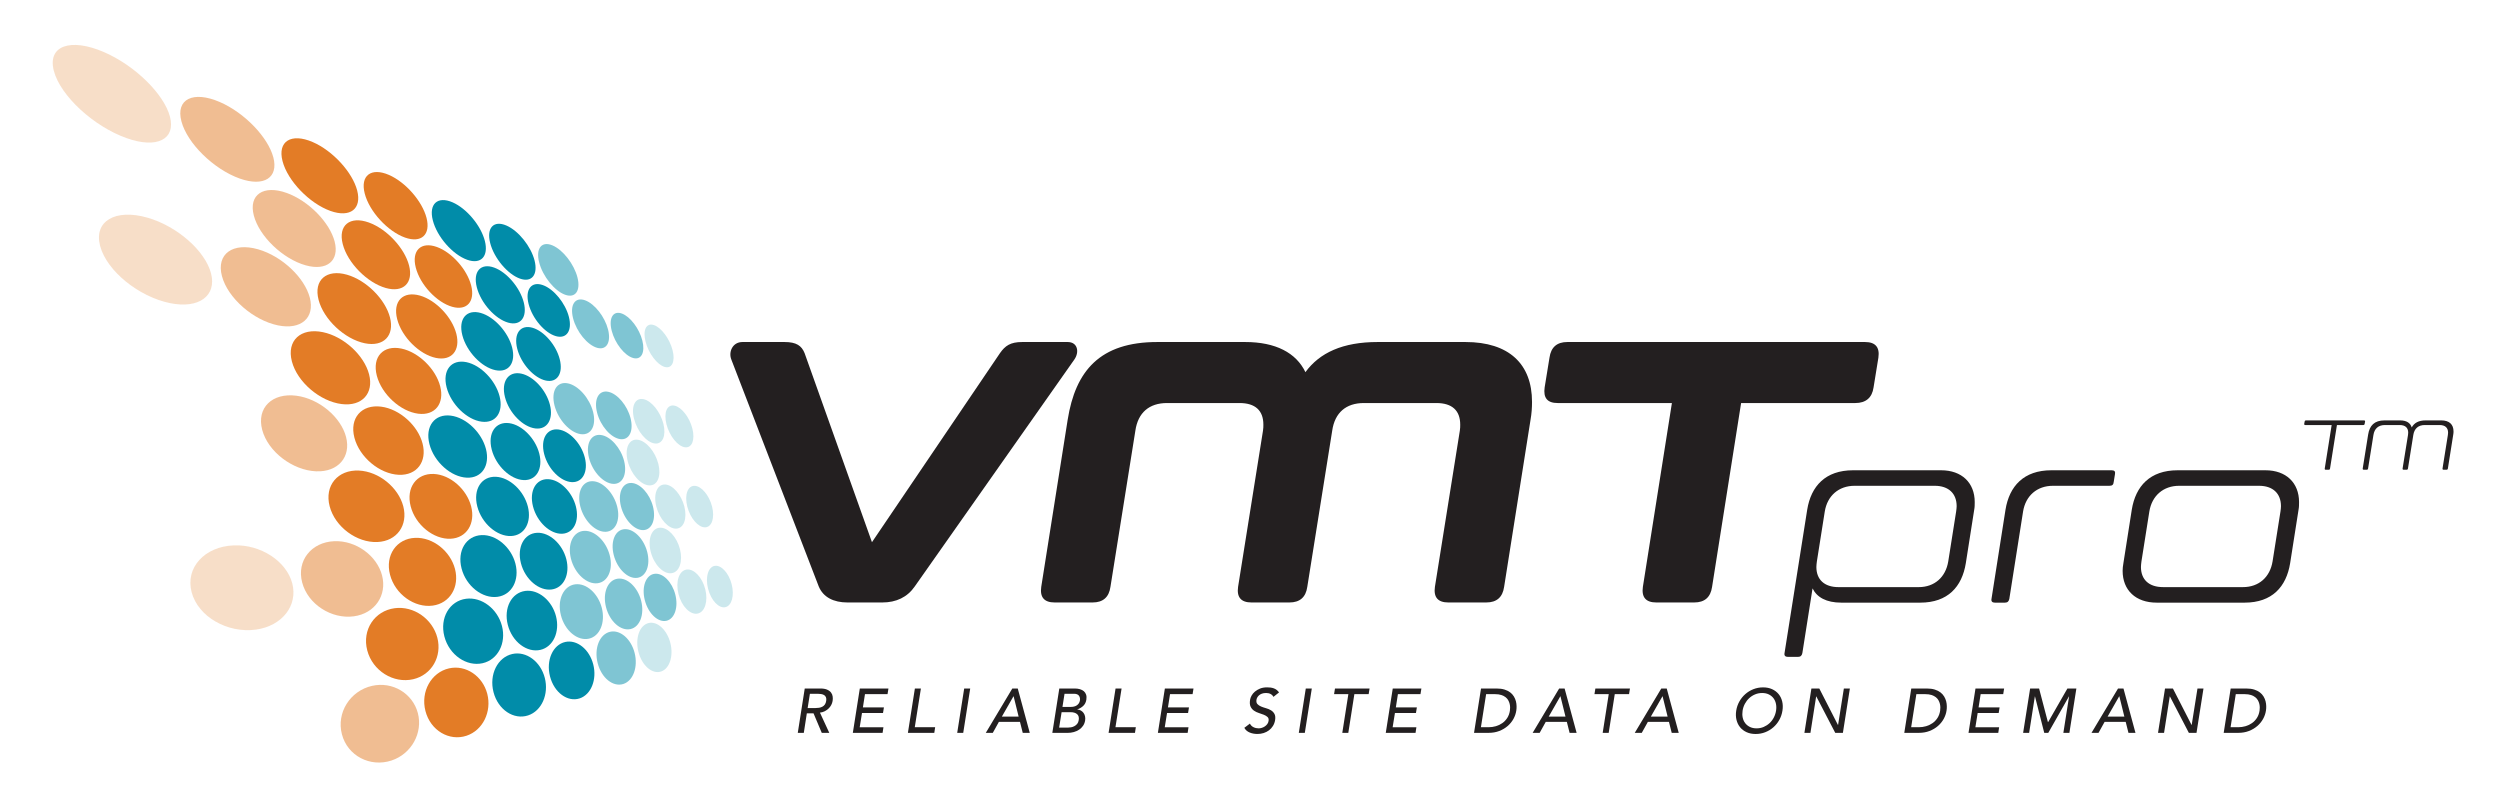 <?xml version="1.0" encoding="utf-8"?>
<!-- Generator: Adobe Illustrator 26.0.1, SVG Export Plug-In . SVG Version: 6.00 Build 0)  -->
<svg version="1.1" id="symbol" xmlns="http://www.w3.org/2000/svg" xmlns:xlink="http://www.w3.org/1999/xlink" x="0px" y="0px"
	 viewBox="0 0 319.163 103.047" style="enable-background:new 0 0 319.163 103.047;" xml:space="preserve">
<style type="text/css">
	.st0{fill:#231F20;}
	.st1{fill:#018CA9;}
	.st2{fill:#E37C26;fill-opacity:0.25;}
	.st3{fill:#E37C26;}
	.st4{fill:#E37C26;fill-opacity:0.5;}
	.st5{fill:#018CA9;fill-opacity:0.5;}
	.st6{fill:#018CA9;fill-opacity:0.2;}
</style>
<g>
	<path class="st0" d="M104.526,74.871L93.364,45.896c-0.38-0.95,0.143-2.232,1.425-2.232
		h5.367c1.52,0,2.185,0.475,2.565,1.425l8.598,24.13l16.34-24.13
		c0.665-0.95,1.33-1.425,2.85-1.425h5.795c1.283,0,1.521,1.282,0.855,2.232
		l-20.378,28.975c-0.95,1.378-2.375,2.043-4.133,2.043h-4.465
		C106.427,76.914,105.097,76.249,104.526,74.871z"/>
	<path class="st0" d="M161.242,54.969c0.047-0.285,0.047-0.522,0.047-0.76
		c0-1.806-1.045-2.755-3.04-2.755h-9.262c-2.28,0-3.705,1.235-4.038,3.515
		l-3.183,19.95c-0.189,1.33-0.95,1.995-2.28,1.995h-4.845
		c-1.33,0-1.9-0.665-1.71-1.995l3.373-21.328
		c0.998-6.27,4.132-9.927,11.448-9.927h11.21c3.896,0,6.508,1.377,7.696,3.847
		c1.805-2.47,4.75-3.847,9.215-3.847h11.21c5.558,0,8.503,2.802,8.503,7.647
		c0,0.712-0.048,1.473-0.19,2.28l-3.372,21.328
		c-0.19,1.33-0.95,1.995-2.28,1.995h-4.845c-1.33,0-1.9-0.665-1.71-1.995
		l3.183-19.95c0.047-0.285,0.047-0.522,0.047-0.76
		c0-1.806-1.045-2.755-3.04-2.755h-9.263c-2.279,0-3.705,1.235-4.037,3.515
		l-3.183,19.95c-0.189,1.33-0.951,1.995-2.281,1.995h-4.845
		c-1.33,0-1.9-0.665-1.71-1.995L161.242,54.969z"/>
	<path class="st0" d="M218.574,74.919c-0.19,1.33-0.95,1.995-2.28,1.995h-4.845
		c-1.33,0-1.9-0.665-1.71-1.995l3.705-23.465h-14.583
		c-1.33,0-1.853-0.665-1.663-1.995l0.618-3.801
		c0.189-1.329,0.95-1.994,2.279-1.994h38.001c1.33,0,1.9,0.665,1.71,1.994
		l-0.617,3.801c-0.19,1.33-0.998,1.995-2.328,1.995h-14.582L218.574,74.919z"/>
</g>
<g>
	<path class="st0" d="M231.399,75.117l-1.3,8.256c-0.064,0.325-0.228,0.487-0.553,0.487
		h-1.3c-0.325,0-0.487-0.162-0.423-0.487l2.894-18.299
		c0.487-3.022,2.34-5.037,5.85-5.037h11.245c2.633,0,4.291,1.592,4.291,4.062
		c0,0.324,0,0.649-0.065,0.975l-1.072,6.825c-0.488,3.022-2.308,5.038-5.818,5.038
		h-10.075C233.155,76.937,231.952,76.255,231.399,75.117z M231.952,71.672
		c-0.032,0.26-0.064,0.487-0.064,0.715c0,1.593,1.007,2.568,2.827,2.568h10.238
		c2.015,0,3.444-1.268,3.77-3.283l1.008-6.37
		c0.032-0.228,0.065-0.487,0.065-0.683c0-1.625-1.04-2.6-2.796-2.6h-10.237
		c-2.016,0-3.478,1.268-3.803,3.282L231.952,71.672z"/>
	<path class="st0" d="M261.885,60.037h7.703c0.357,0,0.487,0.162,0.422,0.487l-0.162,1.007
		c-0.032,0.358-0.195,0.488-0.553,0.488h-7.215c-2.016,0-3.478,1.268-3.803,3.282
		l-1.755,11.148c-0.065,0.324-0.228,0.487-0.553,0.487h-1.3
		c-0.325,0-0.488-0.163-0.423-0.487l1.787-11.376
		C256.522,62.052,258.375,60.037,261.885,60.037z"/>
	<path class="st0" d="M272.154,65.074c0.488-3.022,2.341-5.037,5.851-5.037h11.213
		c2.633,0,4.29,1.592,4.29,4.062c0,0.324,0,0.649-0.064,0.975l-1.073,6.825
		c-0.487,3.022-2.308,5.038-5.817,5.038h-11.213c-2.697,0-4.355-1.593-4.355-4.062
		c0-0.293,0.033-0.618,0.098-0.976L272.154,65.074z M291.136,65.302
		c0.032-0.228,0.064-0.487,0.064-0.683c0-1.625-1.04-2.6-2.795-2.6h-10.205
		c-2.016,0-3.478,1.268-3.803,3.282l-1.008,6.37
		c-0.032,0.26-0.064,0.487-0.064,0.715c0,1.593,1.007,2.568,2.827,2.568h10.205
		c2.016,0,3.445-1.268,3.771-3.283L291.136,65.302z"/>
</g>
<g>
	<path class="st0" d="M297.464,59.818c-0.01,0.1-0.072,0.153-0.172,0.153h-0.369
		c-0.099,0-0.152-0.054-0.135-0.153l0.883-5.555h-3.367
		c-0.1,0-0.145-0.054-0.136-0.153l0.055-0.288
		c0.018-0.099,0.072-0.152,0.171-0.152h7.409c0.099,0,0.144,0.054,0.135,0.152
		l-0.054,0.288c-0.018,0.1-0.072,0.153-0.171,0.153h-3.367L297.464,59.818z"/>
	<path class="st0" d="M307.418,55.533c0.018-0.107,0.026-0.207,0.026-0.297
		c0-0.631-0.378-0.973-1.089-0.973h-1.891c-0.819,0-1.332,0.45-1.458,1.27
		l-0.685,4.285c-0.019,0.1-0.072,0.153-0.171,0.153h-0.369
		c-0.108,0-0.153-0.054-0.145-0.153l0.693-4.33
		c0.18-1.161,0.802-1.818,2.098-1.818h1.989c0.793,0,1.306,0.314,1.477,0.9
		c0.324-0.586,0.883-0.9,1.783-0.9h1.989c1.018,0,1.566,0.504,1.566,1.413
		c0,0.126-0.009,0.262-0.036,0.405l-0.685,4.33
		c-0.018,0.1-0.071,0.153-0.18,0.153h-0.369c-0.099,0-0.144-0.054-0.135-0.153
		l0.684-4.285c0.019-0.107,0.027-0.207,0.027-0.297
		c0-0.631-0.378-0.973-1.089-0.973h-1.891c-0.819,0-1.333,0.45-1.459,1.27
		l-0.684,4.285c-0.019,0.1-0.072,0.153-0.171,0.153h-0.379
		c-0.099,0-0.144-0.054-0.135-0.153L307.418,55.533z"/>
</g>
<g>
	<g>
		<path class="st0" d="M102.737,87.898h0.736h1.256c0.362,0,0.654,0.05,0.874,0.148
			c0.219,0.099,0.385,0.224,0.498,0.376c0.111,0.151,0.179,0.322,0.203,0.512
			c0.023,0.189,0.02,0.372-0.009,0.548c-0.03,0.181-0.089,0.355-0.176,0.523
			c-0.088,0.168-0.204,0.319-0.347,0.456c-0.143,0.136-0.307,0.25-0.491,0.344
			c-0.185,0.093-0.387,0.15-0.604,0.172l1.194,2.584h-0.96l-1.052-2.496h-0.855
			l-0.387,2.496h-0.769L102.737,87.898z M103.109,90.393h1.008
			c0.149,0,0.299-0.012,0.449-0.036c0.149-0.023,0.287-0.068,0.414-0.132
			c0.126-0.064,0.233-0.156,0.32-0.276c0.088-0.12,0.146-0.275,0.176-0.467
			c0.031-0.192,0.02-0.348-0.032-0.468c-0.051-0.12-0.128-0.212-0.231-0.276
			c-0.103-0.063-0.227-0.107-0.37-0.132c-0.144-0.024-0.291-0.036-0.44-0.036
			h-1.008L103.109,90.393z"/>
		<path class="st0" d="M109.768,87.898h0.769h2.887l-0.116,0.72h-2.881l-0.264,1.688h2.684
			l-0.117,0.72h-2.684l-0.291,1.816h3.03l-0.108,0.72h-3.056h-0.744
			L109.768,87.898z"/>
		<path class="st0" d="M116.798,87.898h0.769l-0.782,4.943h2.6l-0.108,0.72h-2.6
			h-0.769L116.798,87.898z"/>
		<path class="st0" d="M123.093,87.898h0.769l-0.891,5.663h-0.769L123.093,87.898z"/>
		<path class="st0" d="M129.237,87.898h0.695l1.533,5.663h-0.896l-0.352-1.4h-2.696
			l-0.775,1.4h-0.896L129.237,87.898z M130.045,91.489l-0.642-2.599h-0.016
			l-1.486,2.599H130.045z"/>
		<path class="st0" d="M135.236,87.898h0.769h1.2c0.244,0,0.466,0.029,0.667,0.088
			s0.368,0.146,0.5,0.26c0.134,0.115,0.229,0.262,0.287,0.44
			c0.058,0.179,0.068,0.388,0.032,0.628c-0.048,0.324-0.177,0.59-0.389,0.795
			c-0.211,0.205-0.468,0.356-0.77,0.452v0.016
			c0.165,0.011,0.316,0.055,0.454,0.133c0.137,0.077,0.252,0.179,0.343,0.304
			c0.092,0.125,0.155,0.271,0.192,0.436c0.038,0.166,0.041,0.345,0.011,0.536
			c-0.042,0.256-0.13,0.481-0.265,0.676c-0.134,0.195-0.302,0.359-0.501,0.492
			c-0.201,0.134-0.426,0.235-0.679,0.305c-0.252,0.069-0.518,0.104-0.795,0.104
			h-1.195h-0.752L135.236,87.898z M135.214,92.889h1.127
			c0.117,0,0.248-0.012,0.392-0.036c0.145-0.024,0.286-0.072,0.422-0.144
			c0.137-0.072,0.258-0.17,0.362-0.292c0.103-0.123,0.17-0.286,0.2-0.488
			c0.054-0.336-0.015-0.588-0.207-0.756s-0.473-0.252-0.846-0.252h-1.134
			L135.214,92.889z M135.64,90.25h1.045c0.144,0,0.283-0.015,0.416-0.045
			c0.133-0.028,0.253-0.078,0.358-0.147c0.105-0.069,0.194-0.157,0.269-0.264
			c0.073-0.107,0.122-0.236,0.146-0.392c0.03-0.224-0.013-0.419-0.129-0.584
			c-0.118-0.165-0.33-0.248-0.638-0.248h-1.203L135.64,90.25z"/>
		<path class="st0" d="M142.418,87.898h0.769l-0.782,4.943h2.6l-0.108,0.72h-2.6
			h-0.769L142.418,87.898z"/>
		<path class="st0" d="M148.713,87.898h0.769h2.887l-0.116,0.72h-2.881l-0.264,1.688h2.684
			l-0.117,0.72h-2.684l-0.291,1.816h3.03l-0.108,0.72h-3.056h-0.744
			L148.713,87.898z"/>
		<path class="st0" d="M159.57,92.378c0.103,0.208,0.256,0.361,0.46,0.46
			c0.203,0.099,0.42,0.147,0.65,0.147c0.128,0,0.26-0.02,0.396-0.06
			c0.137-0.04,0.266-0.101,0.387-0.181c0.122-0.08,0.228-0.178,0.318-0.296
			c0.09-0.117,0.147-0.253,0.171-0.407c0.036-0.219-0.007-0.386-0.127-0.5
			c-0.121-0.115-0.277-0.211-0.472-0.288c-0.193-0.077-0.404-0.152-0.635-0.225
			c-0.231-0.071-0.439-0.172-0.627-0.3c-0.187-0.128-0.333-0.3-0.435-0.516
			c-0.103-0.217-0.124-0.509-0.065-0.875c0.024-0.166,0.088-0.342,0.19-0.528
			s0.244-0.357,0.425-0.512c0.182-0.155,0.4-0.284,0.658-0.389
			c0.258-0.104,0.558-0.155,0.899-0.155c0.154,0,0.304,0.009,0.451,0.027
			c0.146,0.019,0.284,0.053,0.414,0.101s0.25,0.114,0.361,0.199
			c0.111,0.086,0.209,0.192,0.298,0.32l-0.714,0.568
			c-0.072-0.149-0.188-0.27-0.349-0.36c-0.162-0.091-0.354-0.136-0.578-0.136
			c-0.213,0-0.395,0.028-0.545,0.084s-0.274,0.128-0.372,0.216
			c-0.097,0.088-0.172,0.183-0.225,0.284s-0.084,0.194-0.097,0.28
			c-0.037,0.239,0.004,0.423,0.122,0.551c0.118,0.128,0.273,0.231,0.466,0.312
			c0.194,0.08,0.406,0.152,0.637,0.217c0.23,0.063,0.441,0.153,0.631,0.268
			c0.189,0.114,0.337,0.27,0.443,0.464c0.106,0.195,0.133,0.463,0.079,0.804
			c-0.047,0.272-0.14,0.518-0.277,0.736c-0.137,0.219-0.305,0.402-0.505,0.552
			c-0.201,0.149-0.426,0.265-0.678,0.345c-0.252,0.079-0.515,0.119-0.786,0.119
			c-0.368,0-0.703-0.062-1.004-0.188c-0.302-0.125-0.528-0.324-0.678-0.596L159.57,92.378
			z"/>
		<path class="st0" d="M166.703,87.898h0.769l-0.892,5.663h-0.768L166.703,87.898z"/>
		<path class="st0" d="M172.138,88.618h-1.823l0.116-0.72h1.832h0.768h1.815l-0.116,0.72
			h-1.824l-0.774,4.943h-0.768L172.138,88.618z"/>
		<path class="st0" d="M177.806,87.898h0.769h2.887l-0.116,0.72h-2.881l-0.264,1.688h2.684
			l-0.117,0.72h-2.684l-0.291,1.816h3.03l-0.107,0.72h-3.057h-0.744
			L177.806,87.898z"/>
		<path class="st0" d="M189.075,87.898h0.744h1.231c0.4,0,0.743,0.046,1.029,0.136
			c0.287,0.091,0.529,0.212,0.726,0.364c0.197,0.152,0.354,0.327,0.471,0.524
			c0.117,0.197,0.201,0.399,0.254,0.607c0.052,0.207,0.08,0.415,0.084,0.623
			c0.006,0.208-0.008,0.4-0.037,0.576c-0.054,0.362-0.176,0.714-0.362,1.052
			c-0.188,0.339-0.433,0.641-0.736,0.904s-0.659,0.476-1.07,0.636
			s-0.869,0.24-1.377,0.24h-1.096h-0.752L189.075,87.898z M189.061,92.842h0.968
			c0.325,0,0.64-0.044,0.942-0.132c0.303-0.089,0.579-0.221,0.827-0.396
			s0.457-0.396,0.628-0.66c0.169-0.264,0.281-0.572,0.335-0.924
			c0.019-0.123,0.027-0.259,0.027-0.408s-0.019-0.303-0.056-0.46
			c-0.038-0.157-0.098-0.31-0.18-0.459c-0.083-0.149-0.196-0.281-0.342-0.396
			c-0.145-0.115-0.326-0.208-0.547-0.28c-0.22-0.072-0.481-0.108-0.786-0.108
			h-1.151L189.061,92.842z"/>
		<path class="st0" d="M199.051,87.898h0.695l1.533,5.663h-0.896l-0.351-1.4h-2.696
			l-0.775,1.4h-0.896L199.051,87.898z M199.859,91.489l-0.643-2.599h-0.016
			l-1.485,2.599H199.859z"/>
		<path class="st0" d="M205.381,88.618h-1.823l0.116-0.72h1.832h0.768h1.815l-0.116,0.72
			h-1.824L205.375,93.561h-0.768L205.381,88.618z"/>
		<path class="st0" d="M212.089,87.898h0.695l1.532,5.663h-0.895l-0.352-1.4h-2.696
			l-0.776,1.4h-0.896L212.089,87.898z M212.897,91.489l-0.643-2.599h-0.016
			l-1.485,2.599H212.897z"/>
		<path class="st0" d="M224.137,93.705c-0.433,0-0.816-0.075-1.152-0.228
			s-0.614-0.361-0.833-0.628s-0.373-0.581-0.463-0.944
			c-0.09-0.362-0.102-0.754-0.036-1.176c0.066-0.421,0.201-0.813,0.404-1.175
			c0.204-0.363,0.457-0.678,0.761-0.944s0.647-0.476,1.035-0.628
			c0.387-0.152,0.796-0.228,1.228-0.228s0.816,0.075,1.151,0.228
			c0.337,0.152,0.614,0.361,0.833,0.628c0.22,0.267,0.373,0.581,0.46,0.944
			c0.087,0.361,0.098,0.754,0.031,1.175c-0.065,0.422-0.199,0.813-0.4,1.176
			c-0.2,0.363-0.453,0.678-0.757,0.944c-0.303,0.267-0.647,0.476-1.034,0.628
			S224.568,93.705,224.137,93.705z M224.253,92.985c0.325,0,0.628-0.06,0.907-0.18
			s0.528-0.281,0.748-0.484c0.22-0.202,0.401-0.441,0.544-0.716
			c0.144-0.274,0.24-0.566,0.288-0.876s0.044-0.602-0.013-0.876
			c-0.057-0.273-0.162-0.513-0.315-0.715c-0.154-0.203-0.353-0.364-0.596-0.484
			s-0.528-0.18-0.854-0.18s-0.629,0.06-0.91,0.18
			c-0.282,0.12-0.532,0.281-0.748,0.484c-0.217,0.202-0.398,0.441-0.545,0.715
			c-0.146,0.274-0.243,0.566-0.291,0.876s-0.044,0.602,0.012,0.876
			c0.058,0.274,0.164,0.514,0.32,0.716c0.156,0.203,0.356,0.364,0.6,0.484
			S223.928,92.985,224.253,92.985z"/>
		<path class="st0" d="M231.253,87.898h0.752h0.256l2.382,4.655h0.016l0.738-4.655h0.768
			l-0.891,5.663h-0.783h-0.193l-2.421-4.655h-0.017l-0.729,4.655h-0.77
			L231.253,87.898z"/>
		<path class="st0" d="M244.003,87.898h0.744h1.231c0.4,0,0.743,0.046,1.029,0.136
			c0.287,0.091,0.529,0.212,0.726,0.364c0.197,0.152,0.354,0.327,0.471,0.524
			c0.117,0.197,0.201,0.399,0.254,0.607c0.052,0.207,0.08,0.415,0.084,0.623
			c0.006,0.208-0.008,0.4-0.037,0.576c-0.054,0.362-0.176,0.714-0.362,1.052
			c-0.188,0.339-0.433,0.641-0.736,0.904s-0.659,0.476-1.07,0.636
			s-0.869,0.24-1.377,0.24h-1.096h-0.752L244.003,87.898z M243.988,92.842h0.968
			c0.325,0,0.64-0.044,0.942-0.132c0.303-0.089,0.579-0.221,0.827-0.396
			s0.457-0.396,0.628-0.66c0.169-0.264,0.281-0.572,0.335-0.924
			c0.019-0.123,0.027-0.259,0.027-0.408s-0.019-0.303-0.056-0.46
			c-0.038-0.157-0.098-0.31-0.18-0.459c-0.083-0.149-0.196-0.281-0.342-0.396
			c-0.145-0.115-0.326-0.208-0.547-0.28c-0.22-0.072-0.481-0.108-0.786-0.108
			h-1.151L243.988,92.842z"/>
		<path class="st0" d="M252.201,87.898h0.769h2.887l-0.116,0.72h-2.881l-0.264,1.688h2.684
			l-0.117,0.72h-2.684l-0.291,1.816h3.03l-0.108,0.72h-3.055h-0.744
			L252.201,87.898z"/>
		<path class="st0" d="M259.177,87.898h0.752h0.392l1.125,4.287h0.032l2.458-4.287h0.376
			h0.769l-0.891,5.663h-0.77l0.73-4.655h-0.016l-2.641,4.655h-0.514l-1.182-4.655
			h-0.016l-0.73,4.655h-0.768L259.177,87.898z"/>
		<path class="st0" d="M270.399,87.898h0.695l1.532,5.663h-0.895l-0.352-1.4h-2.696
			l-0.776,1.4h-0.896L270.399,87.898z M271.208,91.489l-0.643-2.599h-0.016
			l-1.485,2.599H271.208z"/>
		<path class="st0" d="M276.397,87.898h0.752h0.256l2.382,4.655h0.016l0.738-4.655h0.768
			l-0.891,5.663h-0.783h-0.193l-2.421-4.655h-0.017l-0.729,4.655h-0.77
			L276.397,87.898z"/>
		<path class="st0" d="M284.78,87.898h0.744h1.231c0.4,0,0.743,0.046,1.029,0.136
			c0.287,0.091,0.529,0.212,0.726,0.364c0.197,0.152,0.354,0.327,0.471,0.524
			c0.117,0.197,0.201,0.399,0.254,0.607c0.052,0.207,0.08,0.415,0.084,0.623
			c0.006,0.208-0.008,0.4-0.037,0.576c-0.054,0.362-0.176,0.714-0.362,1.052
			c-0.188,0.339-0.433,0.641-0.736,0.904s-0.659,0.476-1.07,0.636
			s-0.869,0.24-1.377,0.24h-1.096h-0.752L284.78,87.898z M284.766,92.842h0.968
			c0.325,0,0.64-0.044,0.942-0.132c0.303-0.089,0.579-0.221,0.827-0.396
			s0.457-0.396,0.628-0.66c0.169-0.264,0.281-0.572,0.335-0.924
			c0.019-0.123,0.027-0.259,0.027-0.408s-0.019-0.303-0.056-0.46
			c-0.038-0.157-0.098-0.31-0.18-0.459c-0.083-0.149-0.196-0.281-0.342-0.396
			c-0.145-0.115-0.326-0.208-0.547-0.28c-0.22-0.072-0.481-0.108-0.786-0.108
			h-1.151L284.766,92.842z"/>
	</g>
</g>
<g>
	<path class="st1" d="M59.642,33.163c-1.849-0.66-3.844-2.921-4.385-5.026
		c-0.541-2.106,0.612-3.129,2.503-2.314c1.815,0.782,3.639,2.979,4.139,4.933
		C62.399,32.71,61.416,33.797,59.642,33.163z"/>
	<path class="st1" d="M66.374,35.567c-1.576-0.563-3.3-2.605-3.796-4.543
		c-0.496-1.939,0.454-2.929,2.065-2.235c1.551,0.668,3.141,2.66,3.602,4.47
		C68.707,35.068,67.891,36.109,66.374,35.567z"/>
	<path class="st1" d="M64.875,41.189c-1.667-0.472-3.487-2.499-4.003-4.512
		c-0.516-2.014,0.498-3.132,2.204-2.519c1.64,0.59,3.312,2.573,3.791,4.448
		C67.345,40.48,66.478,41.643,64.875,41.189z"/>
	<path class="st1" d="M70.97,42.914c-1.43-0.405-3.013-2.251-3.488-4.11
		c-0.475-1.861,0.365-2.929,1.828-2.403c1.41,0.507,2.876,2.318,3.319,4.059
		C73.072,42.201,72.349,43.305,70.97,42.914z"/>
	<path class="st1" d="M63.257,47.26c-1.769-0.364-3.694-2.368-4.233-4.462
		c-0.539-2.096,0.549-3.36,2.359-2.842c1.738,0.497,3.5,2.463,3.998,4.409
		C65.879,46.308,64.955,47.61,63.257,47.26z"/>
	<path class="st1" d="M69.7,48.588c-1.508-0.311-3.174-2.134-3.667-4.063
		c-0.494-1.93,0.401-3.125,1.944-2.684c1.486,0.425,3.023,2.219,3.482,4.021
		C71.918,47.662,71.152,48.887,69.7,48.588z"/>
	<path class="st1" d="M61.503,53.836c-1.882-0.237-3.925-2.205-4.487-4.387
		c-0.563-2.184,0.606-3.616,2.534-3.213c1.847,0.386,3.709,2.327,4.228,4.348
		C64.296,52.604,63.307,54.063,61.503,53.836z"/>
	<path class="st1" d="M68.332,54.696c-1.594-0.201-3.351-1.992-3.864-3.996
		c-0.514-2.005,0.441-3.344,2.073-3.003c1.569,0.328,3.185,2.099,3.661,3.966
		C70.679,53.528,69.865,54.889,68.332,54.696z"/>
	<path class="st1" d="M59.598,60.983c-2.009-0.085-4.183-2.003-4.772-4.281
		c-0.589-2.28,0.672-3.906,2.731-3.64c1.969,0.254,3.942,2.158,4.483,4.261
		C62.58,59.425,61.52,61.065,59.598,60.983z"/>
	<path class="st1" d="M66.855,61.29c-1.69-0.071-3.546-1.82-4.082-3.904
		c-0.536-2.085,0.487-3.589,2.217-3.366c1.662,0.214,3.363,1.953,3.858,3.889
		C69.344,59.845,68.477,61.359,66.855,61.29z"/>
	<path class="st1" d="M73.011,61.551c-1.441-0.061-3.049-1.668-3.54-3.588
		c-0.492-1.921,0.348-3.32,1.824-3.13c1.421,0.183,2.906,1.782,3.364,3.576
		C75.116,60.203,74.398,61.609,73.011,61.551z"/>
	<path class="st1" d="M65.255,68.432c-1.796,0.08-3.764-1.611-4.323-3.782
		c-0.56-2.173,0.538-3.865,2.379-3.781c1.764,0.08,3.56,1.775,4.076,3.786
		C67.903,66.666,66.977,68.355,65.255,68.432z"/>
	<path class="st1" d="M71.772,68.14c-1.522,0.068-3.215-1.49-3.726-3.484
		c-0.512-1.995,0.384-3.554,1.944-3.483c1.5,0.068,3.059,1.629,3.533,3.488
		C73.997,66.519,73.236,68.075,71.772,68.14z"/>
	<path class="st1" d="M63.517,76.193c-1.915,0.26-4.007-1.356-4.592-3.622
		c-0.586-2.268,0.598-4.176,2.562-4.258c1.879-0.078,3.779,1.559,4.317,3.652
		C66.342,74.056,65.349,75.944,63.517,76.193z"/>
	<path class="st1" d="M70.436,75.254c-1.611,0.219-3.4-1.277-3.932-3.351
		c-0.533-2.075,0.425-3.816,2.077-3.885c1.586-0.066,3.226,1.446,3.72,3.374
		C72.793,73.319,71.983,75.044,70.436,75.254z"/>
	<path class="st1" d="M61.624,84.666c-2.049,0.473-4.28-1.047-4.894-3.416
		c-0.614-2.372,0.666-4.531,2.768-4.809c2.007-0.266,4.024,1.297,4.586,3.478
		C64.647,82.097,63.58,84.214,61.624,84.666z"/>
	<path class="st1" d="M68.991,82.966c-1.711,0.395-3.604-1.022-4.16-3.182
		c-0.557-2.162,0.471-4.111,2.226-4.343c1.682-0.223,3.412,1.228,3.925,3.23
		C71.495,80.671,70.631,82.587,68.991,82.966z"/>
	<path class="st1" d="M67.418,91.333c-1.822,0.601-3.832-0.716-4.414-2.97
		c-0.583-2.256,0.524-4.444,2.394-4.869c1.789-0.406,3.618,0.966,4.153,3.049
		C70.087,88.623,69.161,90.758,67.418,91.333z"/>
	<path class="st1" d="M74.002,89.16c-1.534,0.506-3.254-0.739-3.784-2.803
		c-0.531-2.065,0.364-4.041,1.938-4.398c1.511-0.343,3.091,0.945,3.582,2.864
		C76.228,86.74,75.474,88.674,74.002,89.16z"/>
</g>
<g>
	<path class="st2" d="M16.143,17.629c-4.16-1.486-8.418-5.362-9.267-8.574
		c-0.85-3.216,2.116-4.249,6.375-2.414c4.006,1.727,7.694,5.385,8.448,8.26
		C22.452,17.774,20.056,19.027,16.143,17.629z"/>
	<path class="st2" d="M21.686,38.695c-3.971-0.818-8.06-4.102-8.902-7.29
		c-0.844-3.191,1.963-4.783,6.032-3.62c3.828,1.094,7.375,4.252,8.123,7.107
		C27.686,37.746,25.422,39.465,21.686,38.695z"/>
	<path class="st2" d="M32.654,80.381c-3.599,0.488-7.359-1.636-8.189-4.776
		c-0.831-3.144,1.664-5.826,5.359-5.979c3.477-0.144,6.749,2.031,7.487,4.848
		C38.049,77.288,36.042,79.921,32.654,80.381z"/>
</g>
<g>
	<path class="st3" d="M42.187,26.93c-2.663-0.951-5.457-3.817-6.118-6.361
		c-0.661-2.545,1.113-3.614,3.837-2.44c2.593,1.118,5.094,3.873,5.696,6.2
		C46.203,26.654,44.723,27.835,42.187,26.93z"/>
	<path class="st3" d="M51.699,30.327c-2.2-0.786-4.542-3.316-5.136-5.619
		c-0.595-2.305,0.823-3.355,3.074-2.385c2.152,0.928,4.272,3.374,4.818,5.498
		C55.001,29.944,53.803,31.078,51.699,30.327z"/>
	<path class="st3" d="M49.249,36.766c-2.362-0.669-4.867-3.187-5.491-5.597
		c-0.625-2.412,0.914-3.633,3.331-2.763c2.307,0.83,4.564,3.273,5.135,5.488
		C52.794,36.107,51.503,37.404,49.249,36.766z"/>
	<path class="st3" d="M57.733,39.168c-1.969-0.557-4.088-2.805-4.653-4.999
		c-0.566-2.195,0.675-3.365,2.69-2.64c1.931,0.695,3.86,2.884,4.381,4.916
		C60.672,38.474,59.62,39.702,57.733,39.168z"/>
	<path class="st3" d="M46.564,43.821c-2.545-0.524-5.236-3.017-5.893-5.545
		c-0.658-2.53,1.02-3.951,3.625-3.206c2.481,0.709,4.892,3.137,5.49,5.452
		C50.385,42.835,48.988,44.32,46.564,43.821z"/>
	<path class="st3" d="M55.659,45.695c-2.104-0.434-4.362-2.656-4.953-4.946
		c-0.592-2.293,0.747-3.632,2.902-3.016c2.06,0.589,4.106,2.763,4.65,4.877
		C58.8,44.721,57.671,46.109,55.659,45.695z"/>
	<path class="st3" d="M53.395,52.816c-2.256-0.284-4.669-2.466-5.29-4.862
		c-0.621-2.399,0.831-3.936,3.142-3.453c2.206,0.461,4.382,2.607,4.95,4.811
		C56.765,51.514,55.549,53.087,53.395,52.816z"/>
	<path class="st3" d="M50.916,60.616c-2.429-0.103-5.018-2.225-5.671-4.738
		c-0.654-2.515,0.927-4.283,3.416-3.962c2.37,0.306,4.693,2.41,5.287,4.712
		C54.544,58.927,53.229,60.714,50.916,60.616z"/>
	<path class="st3" d="M57.52,68.779c-2.152,0.096-4.473-1.752-5.091-4.136
		c-0.618-2.385,0.748-4.235,2.954-4.135c2.106,0.096,4.202,1.949,4.767,4.141
		C60.715,66.84,59.574,68.687,57.52,68.779z"/>
	<path class="st3" d="M55.244,77.315c-2.314,0.314-4.802-1.443-5.451-3.941
		c-0.65-2.5,0.836-4.612,3.209-4.71c2.26-0.094,4.495,1.691,5.087,3.98
		C58.68,74.931,57.448,77.016,55.244,77.315z"/>
	<path class="st3" d="M59.549,93.931c-2.2,0.726-4.588-0.669-5.233-3.153
		c-0.646-2.485,0.746-4.937,3.004-5.45c2.152-0.489,4.3,0.979,4.888,3.255
		C62.796,90.859,61.645,93.239,59.549,93.931z"/>
	<path class="st3" d="M43.611,51.584c-2.754-0.347-5.657-2.794-6.35-5.451
		c-0.694-2.66,1.142-4.317,3.964-3.727c2.68,0.56,5.265,2.959,5.893,5.381
		C47.745,50.208,46.227,51.914,43.611,51.584z"/>
	<path class="st3" d="M48.189,69.197c-2.625,0.118-5.415-1.922-6.104-4.562
		c-0.689-2.643,1.04-4.684,3.732-4.561c2.557,0.116,5.045,2.161,5.669,4.569
		C52.11,67.049,50.683,69.085,48.189,69.197z"/>
	<path class="st3" d="M52.744,86.715c-2.498,0.576-5.175-1.059-5.86-3.684
		c-0.685-2.627,0.938-5.046,3.502-5.385c2.436-0.322,4.826,1.371,5.447,3.766
		C56.454,83.805,55.117,86.168,52.744,86.715z"/>
</g>
<g>
	<path class="st4" d="M30.592,22.789c-3.287-1.174-6.692-4.474-7.435-7.313
		c-0.744-2.841,1.521-3.911,4.885-2.461c3.186,1.373,6.189,4.52,6.858,7.092
		C35.568,22.678,33.705,23.901,30.592,22.789z"/>
	<path class="st4" d="M39.004,33.866c-2.884-0.816-5.902-3.677-6.6-6.351
		c-0.698-2.677,1.246-3.945,4.199-2.882c2.804,1.009,5.488,3.767,6.12,6.203
		C43.354,33.27,41.744,34.642,39.004,33.866z"/>
	<path class="st4" d="M35.484,41.538c-3.14-0.647-6.415-3.482-7.153-6.302
		c-0.739-2.823,1.403-4.329,4.619-3.409c3.046,0.871,5.938,3.618,6.603,6.174
		C40.217,40.555,38.458,42.151,35.484,41.538z"/>
	<path class="st4" d="M40.345,60.169c-2.995-0.127-6.141-2.504-6.875-5.305
		c-0.734-2.804,1.287-4.741,4.357-4.346c2.908,0.375,5.691,2.726,6.352,5.267
		C44.839,58.325,43.181,60.289,40.345,60.169z"/>
	<path class="st4" d="M45.175,78.682c-2.851,0.387-5.871-1.537-6.599-4.32
		c-0.729-2.785,1.172-5.148,4.097-5.27c2.771-0.115,5.446,1.846,6.103,4.372
		C49.432,75.987,47.876,78.315,45.175,78.682z"/>
	<path class="st4" d="M49.978,97.091c-2.709,0.894-5.604-0.583-6.327-3.347
		c-0.724-2.767,1.059-5.55,3.841-6.182c2.636-0.599,5.204,0.975,5.857,3.486
		C54.001,93.556,52.545,96.243,49.978,97.091z"/>
</g>
<g>
	<path class="st5" d="M72.154,37.631c-1.359-0.485-2.867-2.346-3.325-4.141
		c-0.458-1.796,0.334-2.752,1.722-2.154c1.341,0.578,2.741,2.398,3.17,4.083
		C74.149,37.103,73.465,38.1,72.154,37.631z"/>
	<path class="st5" d="M76.233,44.404c-1.24-0.351-2.633-2.044-3.072-3.773
		c-0.44-1.729,0.263-2.75,1.531-2.294c1.225,0.441,2.523,2.106,2.936,3.731
		C78.039,43.694,77.431,44.743,76.233,44.404z"/>
	<path class="st5" d="M80.823,45.703c-1.085-0.307-2.322-1.871-2.732-3.485
		c-0.41-1.615,0.184-2.591,1.293-2.192c1.075,0.387,2.234,1.927,2.62,3.451
		C82.389,45.001,81.874,46.001,80.823,45.703z"/>
	<path class="st5" d="M74.161,55.429c-1.368-0.172-2.897-1.816-3.37-3.668
		c-0.473-1.853,0.317-3.11,1.716-2.818c1.35,0.282,2.767,1.91,3.209,3.644
		C76.157,54.321,75.48,55.595,74.161,55.429z"/>
	<path class="st5" d="M79.196,56.063c-1.186-0.149-2.533-1.668-2.971-3.39
		c-0.438-1.722,0.222-2.907,1.435-2.653c1.173,0.245,2.429,1.751,2.84,3.371
		C80.911,55.009,80.342,56.207,79.196,56.063z"/>
	<path class="st5" d="M78.299,61.775c-1.243-0.053-2.652-1.539-3.106-3.319
		c-0.454-1.781,0.244-3.088,1.517-2.924c1.229,0.158,2.539,1.639,2.964,3.31
		C80.098,60.512,79.499,61.825,78.299,61.775z"/>
	<path class="st5" d="M77.338,67.891c-1.306,0.058-2.782-1.386-3.253-3.229
		c-0.471-1.845,0.268-3.29,1.606-3.229c1.29,0.059,2.659,1.506,3.099,3.233
		C79.23,66.392,78.598,67.835,77.338,67.891z"/>
	<path class="st5" d="M82.147,67.676c-1.133,0.051-2.434-1.296-2.87-3.01
		c-0.436-1.715,0.18-3.062,1.34-3.009c1.122,0.051,2.336,1.4,2.746,3.012
		C83.772,66.282,83.242,67.627,82.147,67.676z"/>
	<path class="st5" d="M76.307,74.457c-1.375,0.187-2.924-1.205-3.414-3.117
		c-0.489-1.913,0.296-3.513,1.705-3.571c1.357-0.056,2.79,1.349,3.246,3.135
		C78.3,72.69,77.631,74.277,76.307,74.457z"/>
	<path class="st5" d="M81.352,73.772c-1.186,0.161-2.546-1.14-2.998-2.913
		c-0.452-1.774,0.199-3.254,1.415-3.305c1.174-0.049,2.44,1.263,2.863,2.928
		C83.056,72.146,82.498,73.617,81.352,73.772z"/>
	<path class="st5" d="M75.2,81.533c-1.45,0.335-3.081-0.992-3.59-2.976
		c-0.509-1.986,0.328-3.762,1.815-3.959c1.43-0.189,2.934,1.163,3.406,3.014
		C77.303,79.46,76.594,81.211,75.2,81.533z"/>
	<path class="st5" d="M80.504,80.308c-1.245,0.287-2.668-0.959-3.137-2.794
		c-0.469-1.836,0.221-3.468,1.497-3.637c1.231-0.163,2.552,1.104,2.99,2.824
		C82.292,78.421,81.704,80.031,80.504,80.308z"/>
	<path class="st5" d="M85.088,79.25c-1.08,0.249-2.335-0.925-2.77-2.632
		c-0.435-1.708,0.139-3.216,1.246-3.363c1.071-0.142,2.244,1.05,2.651,2.657
		C86.624,77.518,86.132,79.009,85.088,79.25z"/>
	<path class="st5" d="M79.591,87.315c-1.309,0.432-2.801-0.747-3.288-2.65
		c-0.487-1.904,0.245-3.704,1.588-4.009c1.293-0.294,2.675,0.919,3.129,2.698
		C81.473,85.132,80.852,86.899,79.591,87.315z"/>
</g>
<g>
	<path class="st6" d="M84.861,46.846c-0.958-0.271-2.066-1.723-2.449-3.237
		c-0.383-1.515,0.122-2.449,1.1-2.097c0.95,0.342,1.994,1.775,2.356,3.21
		C86.23,46.155,85.79,47.109,84.861,46.846z"/>
	<path class="st6" d="M83.588,56.616c-1.038-0.131-2.235-1.542-2.643-3.15
		c-0.408-1.609,0.148-2.728,1.21-2.506c1.029,0.215,2.152,1.616,2.536,3.135
		C85.075,55.612,84.594,56.742,83.588,56.616z"/>
	<path class="st6" d="M87.453,57.102c-0.917-0.115-1.99-1.434-2.371-2.942
		c-0.382-1.509,0.09-2.57,1.028-2.374c0.91,0.19,1.922,1.5,2.282,2.929
		C88.752,56.144,88.343,57.214,87.453,57.102z"/>
	<path class="st6" d="M82.89,61.969c-1.084-0.046-2.331-1.429-2.752-3.088
		c-0.422-1.66,0.163-2.887,1.272-2.744c1.074,0.138,2.241,1.516,2.637,3.081
		C84.444,60.781,83.939,62.013,82.89,61.969z"/>
	<path class="st6" d="M86.343,67.488c-0.992,0.044-2.149-1.216-2.556-2.818
		c-0.407-1.602,0.112-2.864,1.128-2.817c0.984,0.045,2.071,1.307,2.454,2.82
		C87.751,66.185,87.304,67.445,86.343,67.488z"/>
	<path class="st6" d="M90.036,67.322c-0.876,0.039-1.914-1.146-2.294-2.649
		c-0.38-1.504,0.058-2.689,0.955-2.649c0.871,0.04,1.85,1.226,2.21,2.651
		C91.266,66.1,90.886,67.284,90.036,67.322z"/>
	<path class="st6" d="M85.734,73.178c-1.034,0.14-2.239-1.081-2.659-2.734
		c-0.42-1.654,0.125-3.031,1.185-3.075c1.026-0.043,2.154,1.188,2.549,2.747
		C87.204,71.673,86.736,73.042,85.734,73.178z"/>
	<path class="st6" d="M89.089,78.327c-0.946,0.218-2.064-0.892-2.469-2.488
		c-0.405-1.596,0.076-2.998,1.046-3.127c0.94-0.124,1.99,1,2.371,2.508
		C90.419,76.727,90.006,78.115,89.089,78.327z"/>
	<path class="st6" d="M92.612,77.514c-0.836,0.193-1.839-0.86-2.218-2.358
		c-0.379-1.498,0.027-2.808,0.883-2.921c0.831-0.11,1.779,0.955,2.137,2.375
		C93.773,76.029,93.423,77.326,92.612,77.514z"/>
	<path class="st6" d="M84.396,85.729c-1.13,0.373-2.44-0.745-2.89-2.51
		c-0.45-1.766,0.155-3.419,1.314-3.683c1.119-0.254,2.341,0.891,2.762,2.549
		C86.003,83.743,85.487,85.369,84.396,85.729z"/>
</g>
<g>
</g>
<g>
</g>
<g>
</g>
<g>
</g>
<g>
</g>
<g>
</g>
</svg>
